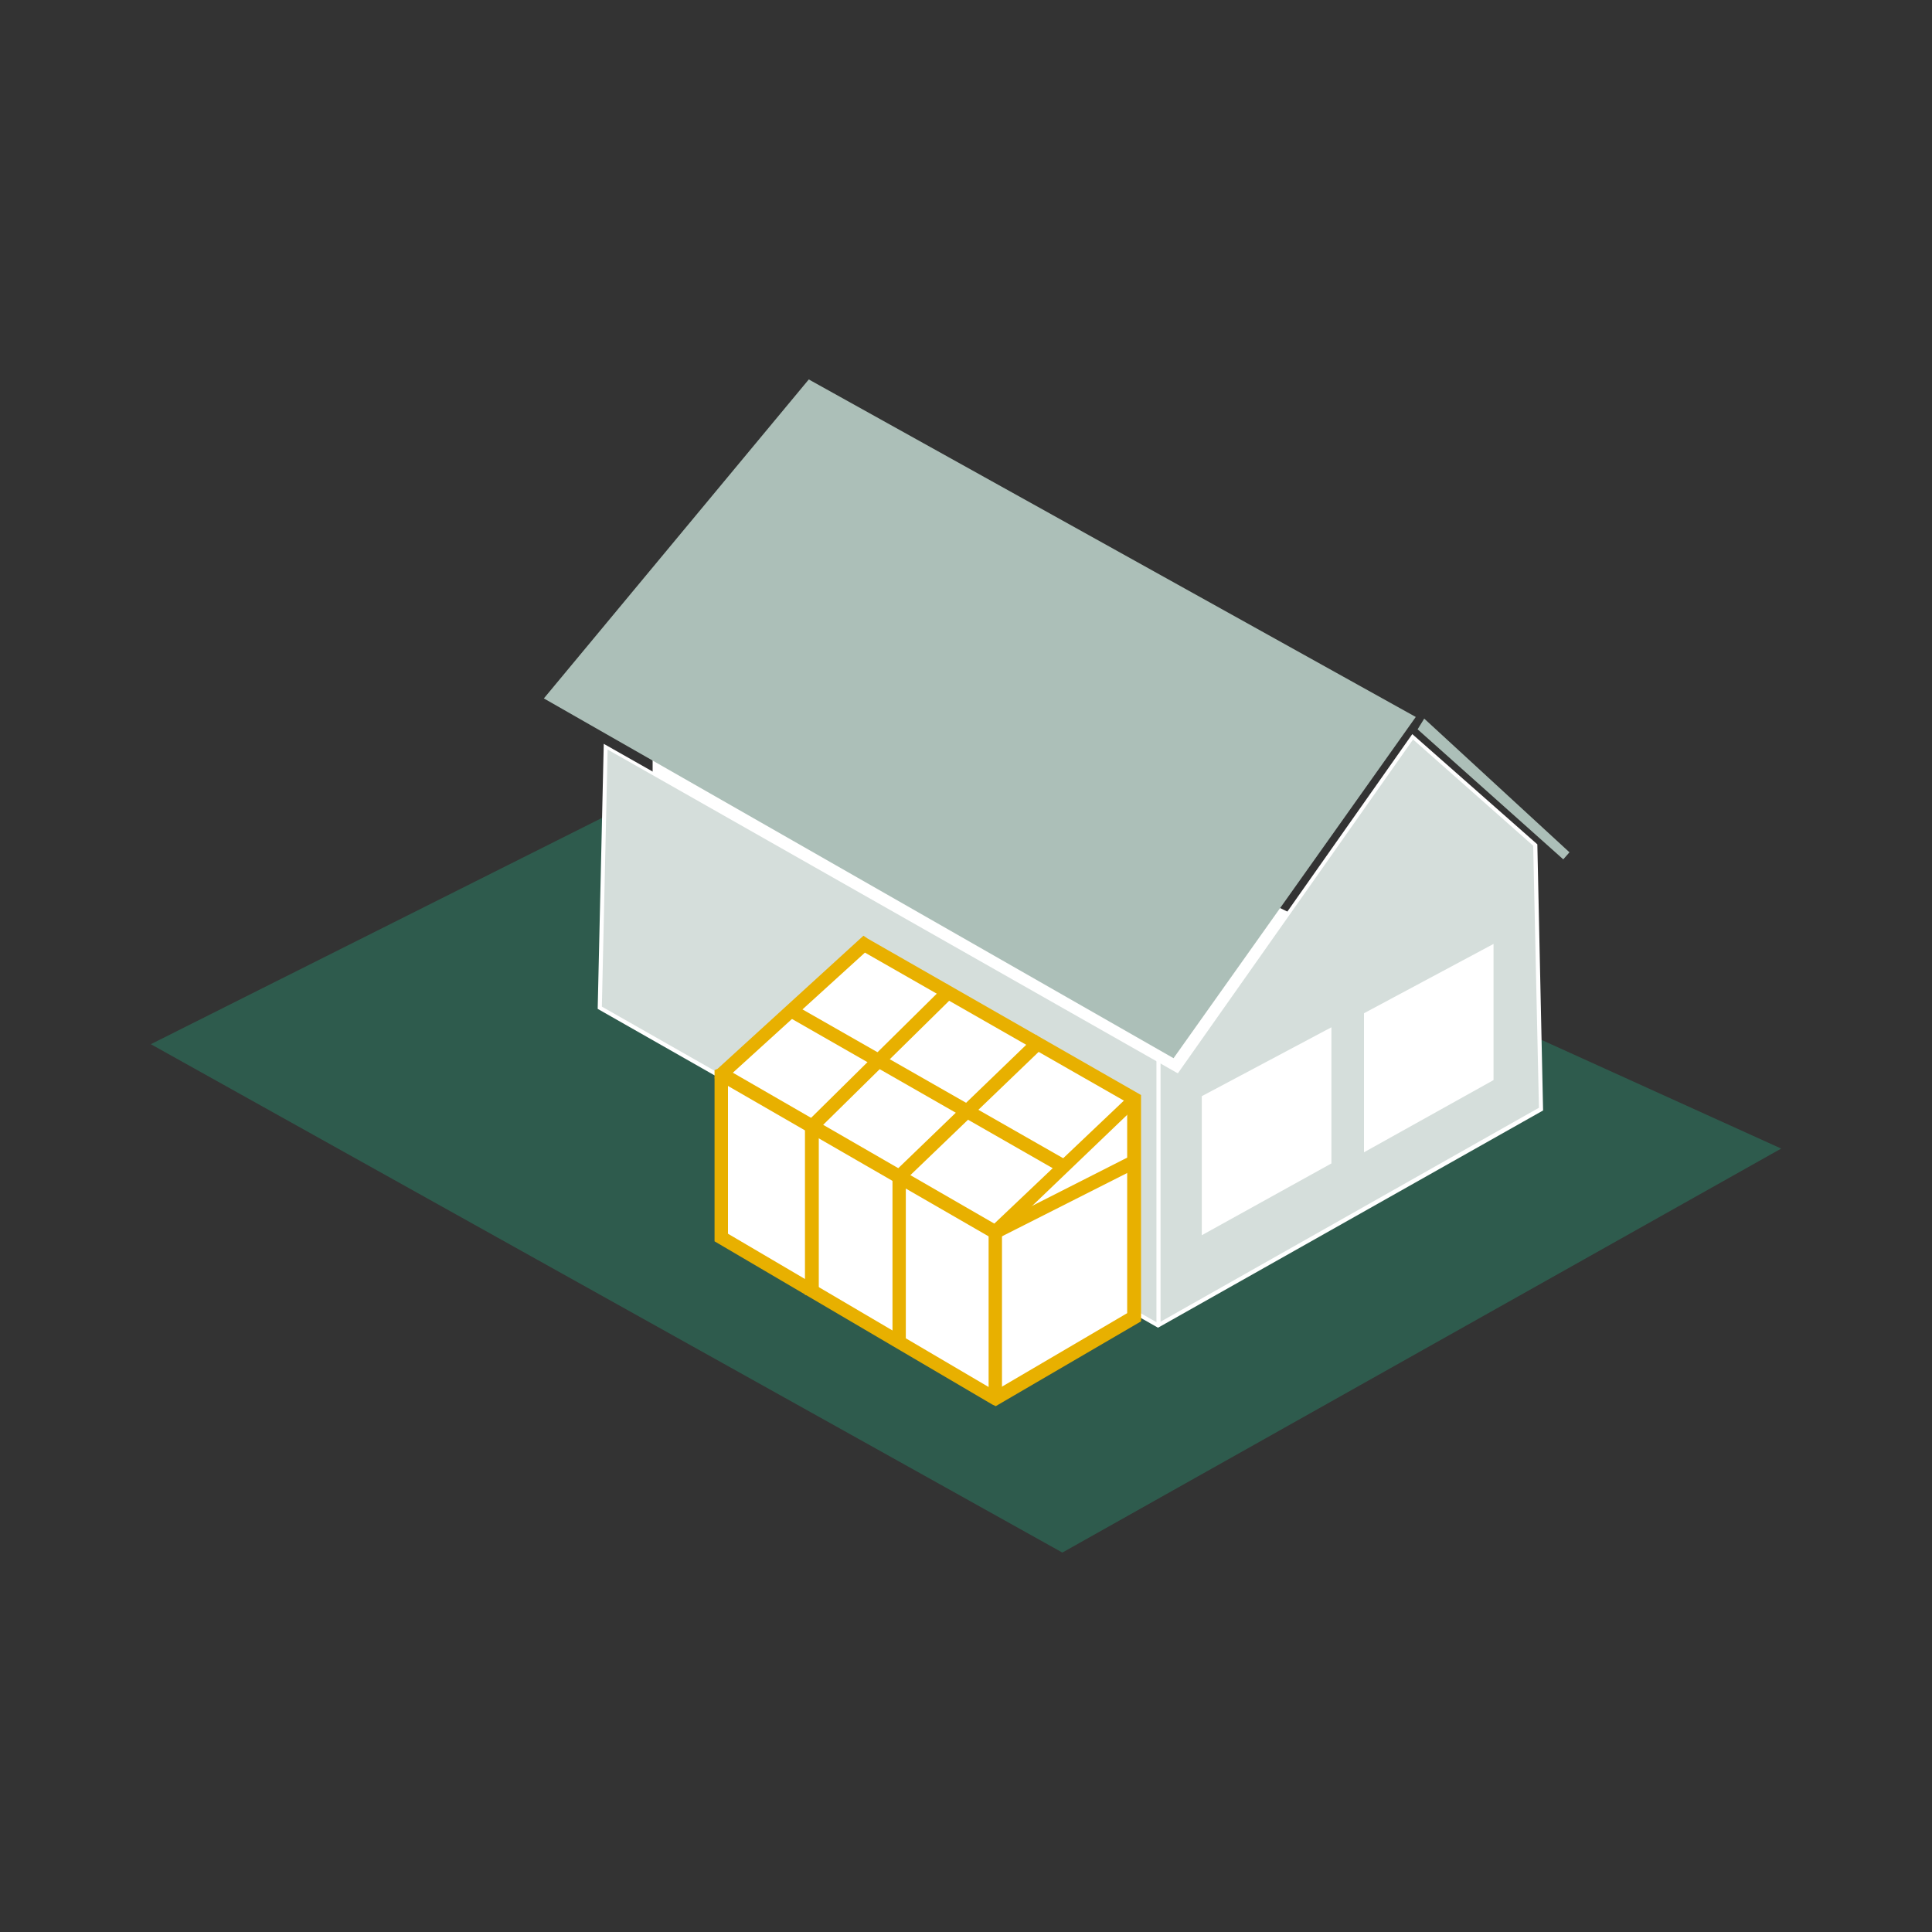 <svg id="Ebene_1" data-name="Ebene 1" xmlns="http://www.w3.org/2000/svg" width="400" height="400" viewBox="0 0 400 400"><rect x="0" y="0" width="400" height="400" fill="#333333" stroke="none"/><polygon points="294.87 148.78 293.5 151 323.66 177.92 324.94 176.46 294.87 148.78" style="fill:#acbfb8"/><polygon points="31.23 216.19 219.95 321.44 368.77 237.8 168.86 147.16 31.23 216.19" style="fill:#2c7760;opacity:0.6;isolation:isolate"/><polygon points="135.12 154 135.12 168.86 243.19 227.55 270.61 190.73 153.74 133.58 135.12 154" style="fill:#fff"/><polygon points="124.18 208.67 239.77 274.45 319.05 229.6 317.85 174.93 292.48 152.54 243.7 221.74 125.38 154.59 124.18 208.67" style="fill:#d5dedb"/><path d="M239.77,274.88l-.17-.08L123.75,208.88v-.25L125,154l118.62,67.28,48.78-69.29,25.89,22.82,1.19,55.1ZM124.61,208.41l115.16,65.53,78.85-44.59-1.19-54.25-24.87-22-48.69,69.11-.34-.17L125.8,155.19Z" style="fill:#fff"/><polygon points="293.12 148.44 167.45 78.56 112.6 144.6 242.97 219.09 293.12 148.44" style="fill:#acbfb8"/><rect x="239.43" y="219.09" width="0.85" height="55.36" style="fill:#fff"/><polygon points="248.82 226.95 248.82 255.74 275.65 240.88 275.65 212.69 248.82 226.95" style="fill:#fff"/><polygon points="282.4 209.78 282.4 238.57 309.22 223.62 309.22 195.43 282.4 209.78" style="fill:#fff"/><polygon points="235.16 272.66 235.16 227.47 179.2 195.43 149.64 222.43 149.64 256.17 206.37 289.49 235.16 272.66" style="fill:#fff"/><g id="Rahmen"><path d="M206.11,290l-.17-.08-57-33.49V222.21l.18-.08L178.86,195l.25.17,56.13,32.12V273Zm-56.39-34L206,289.1l28.37-16.65V227.68L178.94,196l-29.22,26.57Z" style="fill:#e8b000;stroke:#e8b000;stroke-miterlimit:10;stroke-width:2px"/><polygon points="206.02 255.57 205.85 255.49 149.37 222.9 149.9 222.19 206.11 254.63 234.73 240.11 234.87 240.98 206.02 255.57" style="fill:#e8b000;stroke:#e8b000;stroke-miterlimit:10;stroke-width:2px"/><polygon points="220.03 241.9 163.91 209.78 164.33 209.1 220.61 241.23 220.03 241.9" style="fill:#e8b000;stroke:#e8b000;stroke-miterlimit:10;stroke-width:2px"/><polygon points="206.45 289.13 205.68 289.13 205.68 254.89 205.77 254.8 234.39 227.64 234.78 228.08 206.45 255.23 206.45 289.13" style="fill:#e8b000;stroke:#e8b000;stroke-miterlimit:10;stroke-width:2px"/><polygon points="186.54 277.61 185.78 277.61 185.78 243.44 214.57 215.68 215.16 216.28 186.54 243.78 186.54 277.61" style="fill:#e8b000;stroke:#e8b000;stroke-miterlimit:10;stroke-width:2px"/><polygon points="168.52 267.11 167.66 267.11 167.66 233.02 167.84 232.93 196.03 205.08 196.63 205.68 168.52 233.36 168.52 267.11" style="fill:#e8b000;stroke:#e8b000;stroke-miterlimit:10;stroke-width:2px"/></g></svg>